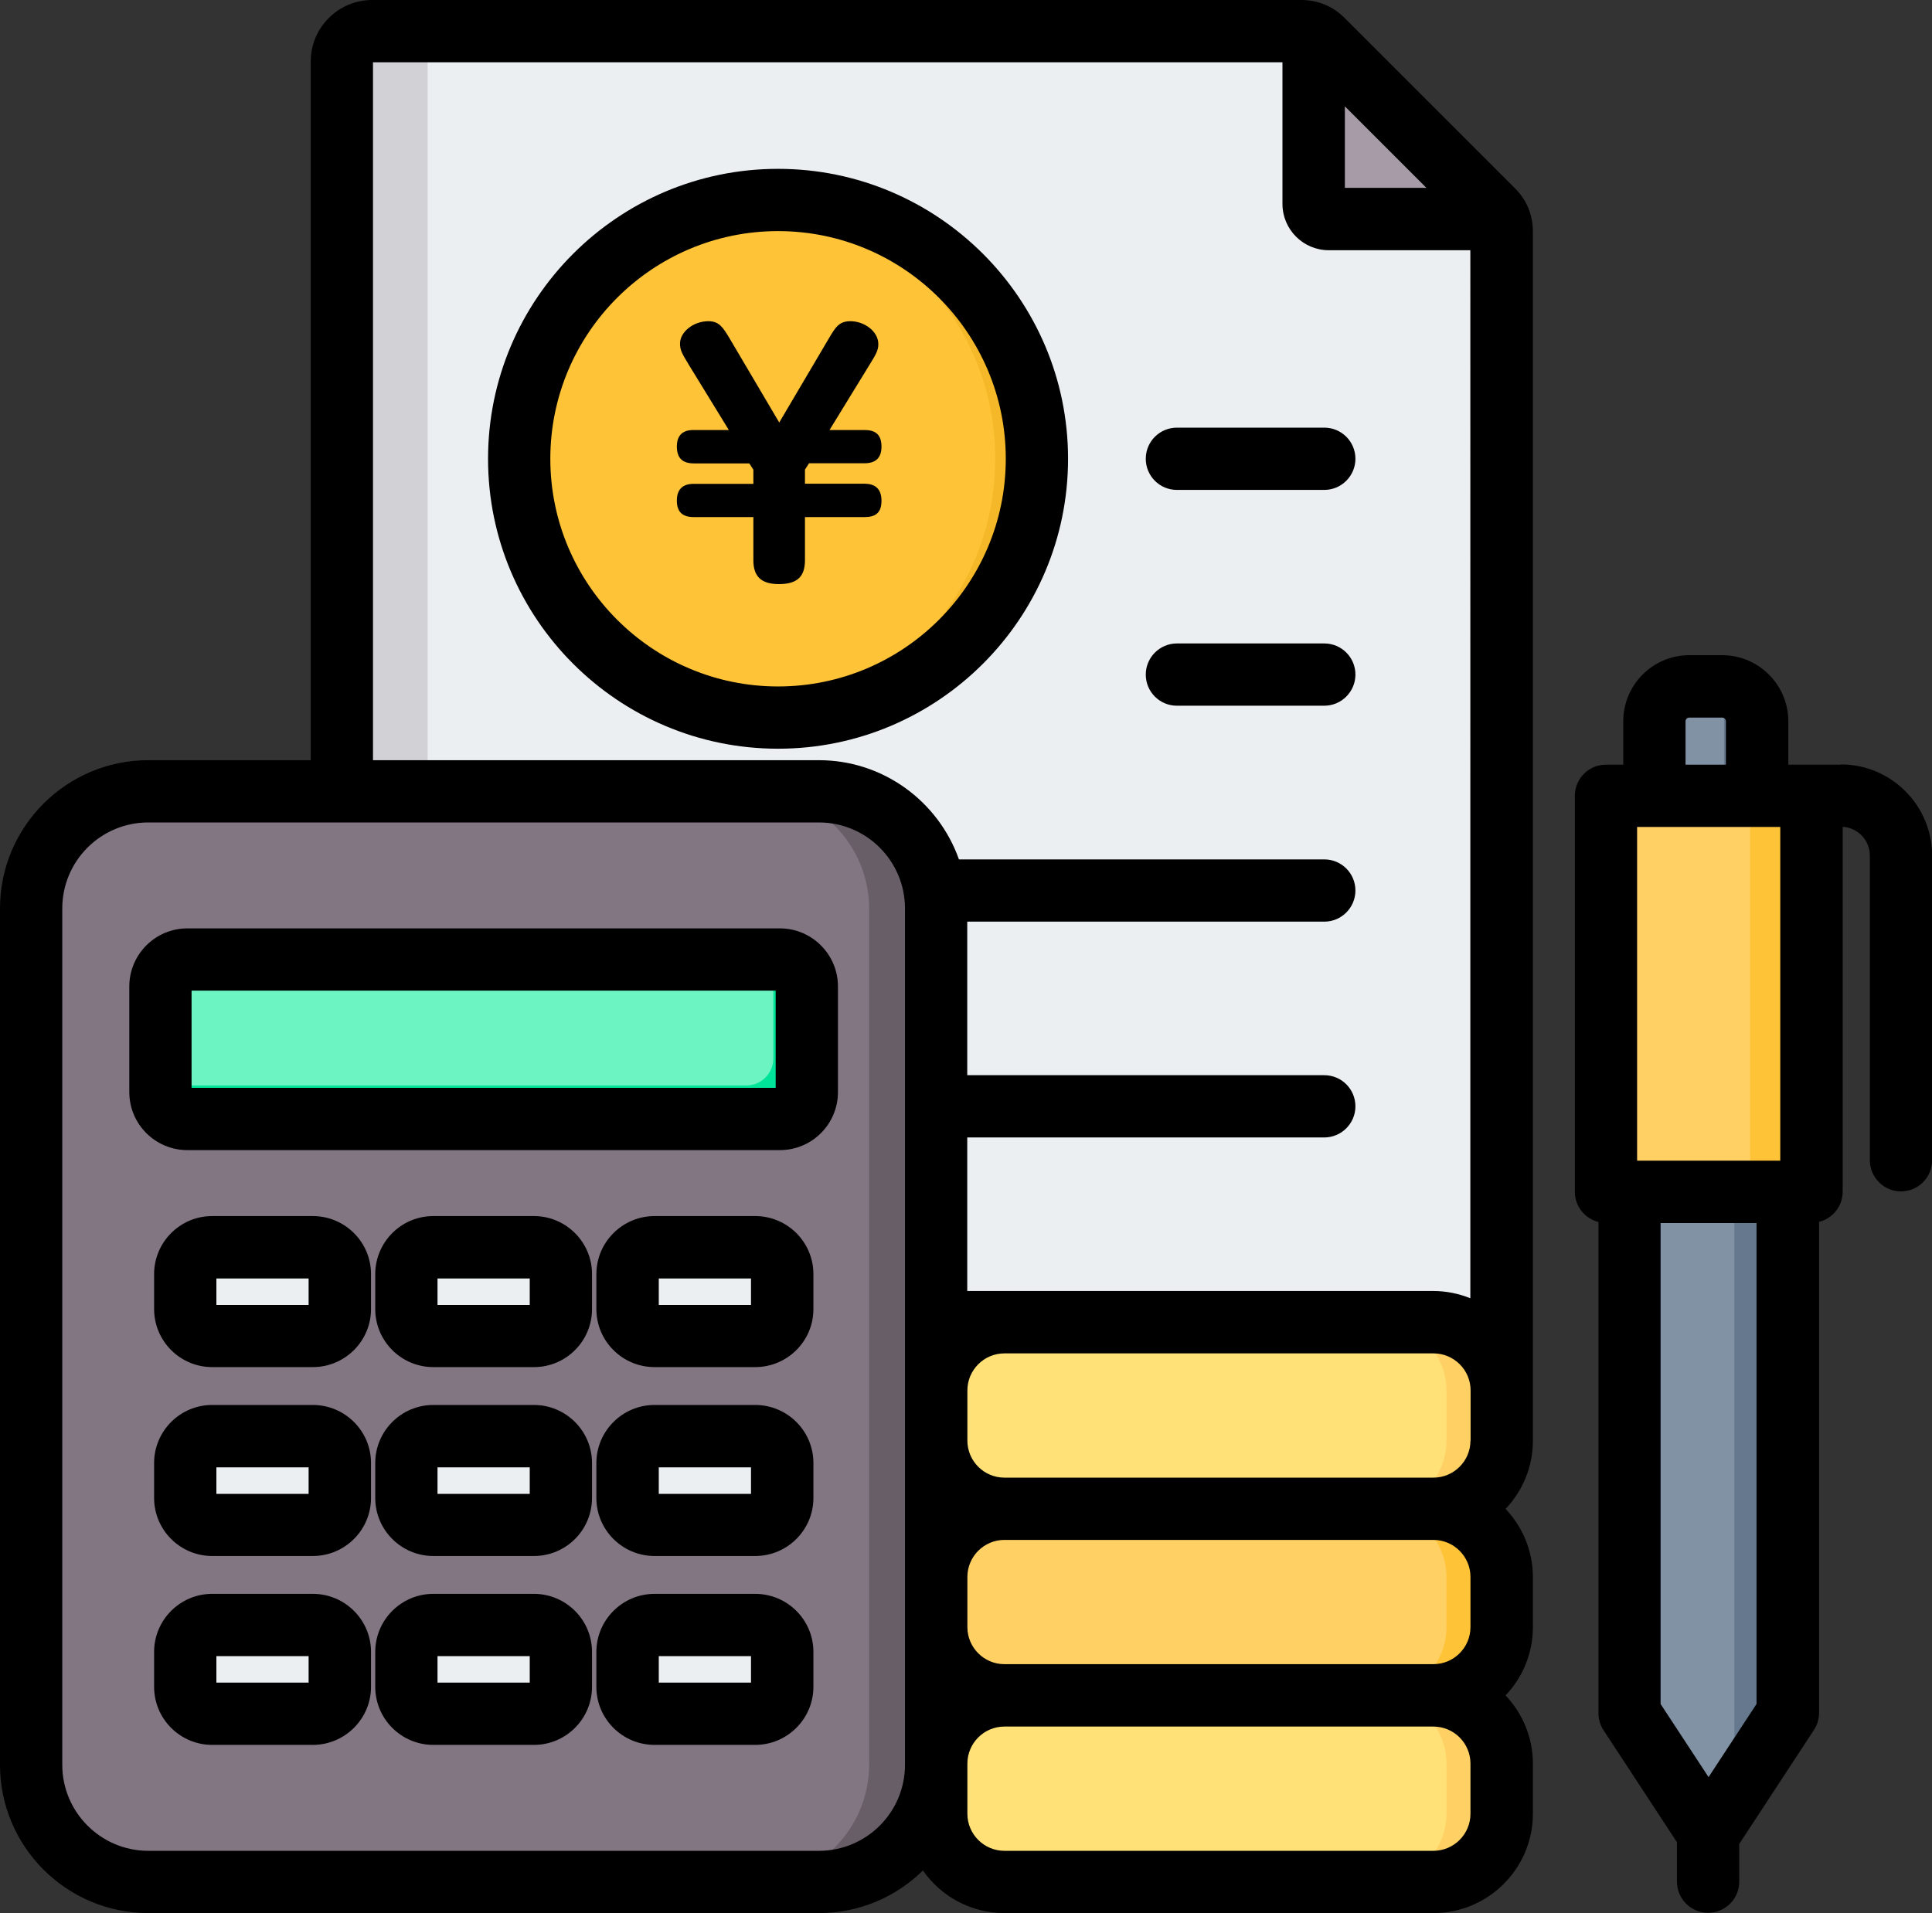 <?xml version="1.0" encoding="UTF-8"?>
<svg id="_レイヤー_2" data-name="レイヤー_2" xmlns="http://www.w3.org/2000/svg" viewBox="0 0 146.43 145.03">
  <rect x="0" y="0" width="146.43" height="145.03" fill="#333333" stroke="none"/>
  <defs>
    <style>
      .cls-1 {
        fill: #ffe177;
      }

      .cls-1, .cls-2, .cls-3, .cls-4, .cls-5, .cls-6, .cls-7, .cls-8, .cls-9, .cls-10, .cls-11, .cls-12, .cls-13, .cls-14 {
        fill-rule: evenodd;
      }

      .cls-15, .cls-9 {
        fill: #ffc338;
      }

      .cls-2 {
        fill: #685e68;
      }

      .cls-3 {
        fill: #837683;
      }

      .cls-4 {
        fill: #8192a5;
      }

      .cls-5 {
        fill: #6cf5c2;
      }

      .cls-6 {
        fill: #eceff1;
      }

      .cls-8 {
        fill: #00e499;
      }

      .cls-10 {
        fill: #f5b829;
      }

      .cls-11 {
        fill: #a79ba7;
      }

      .cls-12 {
        fill: #d1d1d6;
      }

      .cls-13 {
        fill: #ffd064;
      }

      .cls-14 {
        fill: #65788e;
      }
    </style>
  </defs>
  <g id="_レイヤー_3" data-name="レイヤー_3">
    <g>
      <g>
        <g>
          <path class="cls-6" d="M28.21,2.36h70.41c.63,0,1.18.23,1.62.67l12.9,12.9c.45.45.67.99.67,1.62v96.44c0,1.27-1.03,2.3-2.3,2.3H28.21c-1.27,0-2.3-1.03-2.3-2.3V4.66c0-1.27,1.03-2.3,2.3-2.3Z"/>
          <path class="cls-12" d="M28.21,2.36h4.2v113.93h-4.2c-1.27,0-2.3-1.03-2.3-2.3V4.66c0-1.27,1.03-2.3,2.3-2.3Z"/>
          <path class="cls-11" d="M99.57,2.56c.24.11.47.27.67.47l12.9,12.9c.2.2.36.43.47.67h-12.89c-.63,0-1.15-.52-1.15-1.15V2.56Z"/>
        </g>
        <g>
          <circle class="cls-15" cx="58.98" cy="34.74" r="19.63"/>
          <path class="cls-10" d="M58.97,15.16c10.84,0,19.62,8.78,19.62,19.62s-8.78,19.62-19.62,19.62c-.53,0-1.06-.02-1.58-.06,10.1-.81,18.04-9.25,18.04-19.56s-7.94-18.75-18.04-19.56c.52-.04,1.05-.06,1.58-.06h0Z"/>
        </g>
        <g>
          <path class="cls-3" d="M11.24,59.99h50.83c4.88,0,8.88,4,8.88,8.88v64.92c0,4.88-4,8.88-8.88,8.88H11.24c-4.88,0-8.88-4-8.88-8.88v-64.92c0-4.88,4-8.88,8.88-8.88Z"/>
          <path class="cls-2" d="M56.99,59.99h5.09c4.88,0,8.88,4,8.88,8.88v64.92c0,4.88-4,8.88-8.88,8.88h-5.09c4.88,0,8.88-4,8.88-8.88v-64.92c0-4.88-4-8.88-8.88-8.88Z"/>
          <path class="cls-5" d="M14.2,72.74h44.91c1.12,0,2.04.92,2.04,2.04v8.01c0,1.12-.92,2.04-2.04,2.04H14.2c-1.12,0-2.04-.92-2.04-2.04v-8.01c0-1.12.92-2.04,2.04-2.04h0Z"/>
          <path class="cls-8" d="M58.61,72.74h.5c1.12,0,2.04.92,2.04,2.04v8.01c0,1.12-.92,2.04-2.04,2.04H14.2c-1.12,0-2.04-.92-2.04-2.04v-.5h44.41c1.12,0,2.04-.92,2.04-2.04v-7.51Z"/>
          <path class="cls-6" d="M16.08,94.56h7.63c1.12,0,2.04.92,2.04,2.04v2.65c0,1.12-.92,2.04-2.04,2.04h-7.63c-1.12,0-2.04-.92-2.04-2.04v-2.65c0-1.12.92-2.04,2.04-2.04ZM49.61,123.19h7.63c1.12,0,2.04.92,2.04,2.04v2.65c0,1.12-.92,2.04-2.04,2.04h-7.63c-1.12,0-2.04-.92-2.04-2.04v-2.65c0-1.12.92-2.04,2.04-2.04ZM32.84,123.19h7.63c1.12,0,2.04.92,2.04,2.04v2.65c0,1.12-.92,2.04-2.04,2.04h-7.63c-1.12,0-2.04-.92-2.04-2.04v-2.65c0-1.12.92-2.04,2.04-2.04ZM16.08,123.19h7.63c1.12,0,2.04.92,2.04,2.04v2.65c0,1.12-.92,2.04-2.04,2.04h-7.63c-1.12,0-2.04-.92-2.04-2.04v-2.65c0-1.12.92-2.04,2.04-2.04ZM49.61,108.87h7.63c1.12,0,2.04.92,2.04,2.04v2.65c0,1.12-.92,2.04-2.04,2.04h-7.63c-1.12,0-2.04-.92-2.04-2.04v-2.65c0-1.12.92-2.04,2.04-2.04ZM32.84,108.87h7.63c1.12,0,2.04.92,2.04,2.04v2.65c0,1.12-.92,2.04-2.04,2.04h-7.63c-1.12,0-2.04-.92-2.04-2.04v-2.65c0-1.12.92-2.04,2.04-2.04ZM16.08,108.87h7.63c1.12,0,2.04.92,2.04,2.04v2.65c0,1.12-.92,2.04-2.04,2.04h-7.63c-1.12,0-2.04-.92-2.04-2.04v-2.65c0-1.12.92-2.04,2.04-2.04ZM49.61,94.56h7.63c1.12,0,2.04.92,2.04,2.04v2.65c0,1.12-.92,2.04-2.04,2.04h-7.63c-1.12,0-2.04-.92-2.04-2.04v-2.65c0-1.12.92-2.04,2.04-2.04ZM32.84,94.56h7.63c1.12,0,2.04.92,2.04,2.04v2.65c0,1.12-.92,2.04-2.04,2.04h-7.63c-1.12,0-2.04-.92-2.04-2.04v-2.65c0-1.12.92-2.04,2.04-2.04Z"/>
          <path class="cls-12" d="M24.05,94.59c.96.16,1.7,1,1.7,2.01v2.65c0,1.12-.92,2.04-2.04,2.04h-7.63c-.89,0-1.66-.58-1.93-1.38.11.02.22.03.34.03h7.63c1.12,0,2.04-.92,2.04-2.04v-2.65c0-.23-.04-.45-.11-.66h0ZM57.58,123.22c.96.16,1.7,1,1.7,2.01v2.65c0,1.12-.92,2.04-2.04,2.04h-7.63c-.89,0-1.66-.58-1.93-1.38.11.02.22.03.34.03h7.63c1.12,0,2.04-.92,2.04-2.04v-2.65c0-.23-.04-.45-.11-.66h0ZM40.82,123.22c.96.16,1.7,1,1.7,2.01v2.65c0,1.12-.92,2.04-2.04,2.04h-7.63c-.89,0-1.66-.58-1.93-1.38.11.02.22.03.34.03h7.63c1.12,0,2.04-.92,2.04-2.04v-2.65c0-.23-.04-.45-.11-.66h0ZM24.05,123.22c.96.16,1.7,1,1.7,2.01v2.65c0,1.12-.92,2.04-2.04,2.04h-7.63c-.89,0-1.66-.58-1.93-1.38.11.02.22.03.34.03h7.63c1.12,0,2.04-.92,2.04-2.04v-2.65c0-.23-.04-.45-.11-.66h0ZM57.58,108.9c.96.16,1.7,1,1.7,2.01v2.65c0,1.12-.92,2.04-2.04,2.04h-7.63c-.89,0-1.66-.58-1.93-1.38.11.02.22.03.34.03h7.63c1.12,0,2.04-.92,2.04-2.04v-2.65c0-.23-.04-.45-.11-.66h0ZM40.82,108.9c.96.16,1.7,1,1.7,2.01v2.65c0,1.12-.92,2.04-2.04,2.04h-7.63c-.89,0-1.66-.58-1.93-1.38.11.02.22.03.34.03h7.63c1.12,0,2.04-.92,2.04-2.04v-2.65c0-.23-.04-.45-.11-.66h0ZM24.05,108.9c.96.16,1.7,1,1.7,2.01v2.65c0,1.12-.92,2.04-2.04,2.04h-7.63c-.89,0-1.66-.58-1.93-1.38.11.02.22.03.34.03h7.63c1.12,0,2.04-.92,2.04-2.04v-2.65c0-.23-.04-.45-.11-.66h0ZM57.58,94.59c.96.16,1.7,1,1.7,2.01v2.65c0,1.12-.92,2.04-2.04,2.04h-7.63c-.89,0-1.66-.58-1.93-1.38.11.02.22.03.34.03h7.63c1.12,0,2.04-.92,2.04-2.04v-2.65c0-.23-.04-.45-.11-.66h0ZM40.82,94.59c.96.16,1.7,1,1.7,2.01v2.65c0,1.12-.92,2.04-2.04,2.04h-7.63c-.89,0-1.66-.58-1.93-1.38.11.02.22.03.34.03h7.63c1.12,0,2.04-.92,2.04-2.04v-2.65c0-.23-.04-.45-.11-.66h0Z"/>
        </g>
        <g>
          <path class="cls-1" d="M108.64,128.53c2.85,0,5.17,2.33,5.17,5.17v3.8c0,2.85-2.33,5.17-5.17,5.17h-32.52c-2.85,0-5.17-2.33-5.17-5.17v-3.8c0-2.85,2.33-5.17,5.17-5.17-2.85,0-5.17-2.33-5.17-5.17v-3.8c0-2.85,2.33-5.17,5.17-5.17-2.85,0-5.17-2.33-5.17-5.17v-3.8c0-2.85,2.33-5.17,5.17-5.17h32.52c2.85,0,5.17,2.33,5.17,5.17v3.8c0,2.85-2.33,5.17-5.17,5.17,2.85,0,5.17,2.33,5.17,5.17v3.8c0,2.84-2.33,5.17-5.17,5.17Z"/>
          <path class="cls-13" d="M108.64,128.53c2.85,0,5.17,2.33,5.17,5.17v3.8c0,2.85-2.33,5.17-5.17,5.17h-4.18c2.85,0,5.17-2.33,5.17-5.17v-3.8c0-2.85-2.33-5.17-5.17-5.17,2.85,0,5.17-2.33,5.17-5.17v-3.8c0-2.85-2.33-5.17-5.17-5.17,2.85,0,5.17-2.33,5.17-5.17v-3.8c0-2.85-2.33-5.17-5.17-5.17h4.18c2.85,0,5.17,2.33,5.17,5.17v3.8c0,2.85-2.33,5.17-5.17,5.17,2.85,0,5.17,2.33,5.17,5.17v3.8c0,2.84-2.33,5.17-5.17,5.17Z"/>
          <path class="cls-13" d="M108.64,128.53h-32.52c-2.85,0-5.17-2.33-5.17-5.17v-3.8c0-2.85,2.33-5.17,5.17-5.17h32.52c2.85,0,5.17,2.33,5.17,5.17v3.8c0,2.84-2.33,5.17-5.17,5.17Z"/>
          <path class="cls-9" d="M108.64,128.53h-4.18c2.84,0,5.17-2.33,5.17-5.17v-3.8c0-2.85-2.33-5.17-5.17-5.17h4.18c2.85,0,5.17,2.33,5.17,5.17v3.8c0,2.84-2.33,5.17-5.17,5.17h0Z"/>
        </g>
        <g>
          <path class="cls-4" d="M128.03,52.03h2.5c1.45,0,2.64,1.19,2.64,2.64v23.48c0,1.45-1.19,2.64-2.64,2.64h-2.5c-1.45,0-2.64-1.19-2.64-2.64v-23.48c0-1.45,1.19-2.64,2.64-2.64h0Z"/>
          <path class="cls-14" d="M128.03,52.03h2.5c1.45,0,2.64,1.19,2.64,2.64v23.48c0,1.45-1.19,2.64-2.64,2.64h-2.5c1.45,0,2.64-1.19,2.64-2.64v-23.48c0-1.45-1.19-2.64-2.64-2.64h0Z"/>
          <path class="cls-4" d="M123.5,133.33v-59h12v59l-3.68,5.62h-4.64l-3.68-5.62Z"/>
          <path class="cls-14" d="M131.46,74.34h4.04v59l-3.68,5.62h-4.64l-.71-1.08h1.3l3.68-5.62v-57.91Z"/>
          <path class="cls-13" d="M124.08,60.33h10.84c1.3,0,2.37,1.07,2.37,2.37v26.47c0,.65-.53,1.18-1.18,1.18h-13.21c-.65,0-1.18-.53-1.18-1.18v-26.47c0-1.3,1.07-2.37,2.37-2.37h0Z"/>
          <path class="cls-9" d="M130.28,60.33h4.65c1.3,0,2.37,1.07,2.37,2.37v26.47c0,.65-.53,1.18-1.18,1.18h-4.65c.65,0,1.18-.53,1.18-1.18v-26.47c0-1.3-1.06-2.37-2.37-2.37h0Z"/>
        </g>
      </g>
      <path class="cls-7" d="M129.5,134.73l-3.64-5.55v-36.46h7.27v36.46l-3.64,5.55ZM127.75,54.68c0-.15.13-.28.28-.28h2.5c.15,0,.28.13.28.28v3.29h-3.06v-3.29ZM134.93,87.99h-10.85v-25.3h10.85v25.3ZM139.52,57.97h-3.98v-3.29c0-2.76-2.25-5.01-5.01-5.01h-2.5c-2.76,0-5,2.25-5,5.01v3.29h-1.31c-1.31,0-2.36,1.06-2.36,2.36v30.02c0,1.11.76,2.03,1.79,2.29v37.23c0,.46.13.91.38,1.29l5.57,8.5v2.99c0,1.3,1.06,2.36,2.36,2.36s2.36-1.06,2.36-2.36v-2.86l5.66-8.64c.25-.38.39-.83.39-1.29v-37.23c1.03-.26,1.79-1.18,1.79-2.29v-27.66c1.15.07,2.06,1.02,2.06,2.19v23.09c0,1.3,1.06,2.36,2.36,2.36s2.36-1.06,2.36-2.36v-23.09c0-3.81-3.1-6.92-6.92-6.92h0ZM56.92,127.56h-6.99v-2.01h6.99v2.01ZM57.24,120.83h-7.63c-2.43,0-4.41,1.98-4.41,4.4v2.65c0,2.43,1.98,4.4,4.41,4.4h7.63c2.43,0,4.41-1.98,4.41-4.4v-2.65c0-2.43-1.98-4.4-4.41-4.4ZM40.15,127.56h-6.99v-2.01h6.99v2.01ZM40.47,120.83h-7.63c-2.43,0-4.4,1.98-4.4,4.4v2.65c0,2.43,1.98,4.4,4.4,4.4h7.63c2.43,0,4.4-1.98,4.4-4.4v-2.65c0-2.43-1.98-4.4-4.4-4.4ZM23.39,127.56h-6.99v-2.01h6.99v2.01ZM23.71,120.83h-7.63c-2.43,0-4.4,1.98-4.4,4.4v2.65c0,2.43,1.98,4.4,4.4,4.4h7.63c2.43,0,4.41-1.98,4.41-4.4v-2.65c0-2.43-1.98-4.4-4.41-4.4ZM56.92,113.25h-6.99v-2.01h6.99v2.01ZM57.24,106.51h-7.63c-2.43,0-4.41,1.98-4.41,4.4v2.65c0,2.43,1.98,4.4,4.41,4.4h7.63c2.43,0,4.41-1.97,4.41-4.4v-2.65c0-2.43-1.98-4.4-4.41-4.4ZM40.15,113.25h-6.99v-2.01h6.99v2.01ZM40.47,106.51h-7.63c-2.43,0-4.4,1.98-4.4,4.4v2.65c0,2.43,1.98,4.4,4.4,4.4h7.63c2.43,0,4.4-1.97,4.4-4.4v-2.65c0-2.43-1.98-4.4-4.4-4.4ZM23.39,113.25h-6.99v-2.01h6.99v2.01ZM23.71,106.51h-7.63c-2.43,0-4.4,1.98-4.4,4.4v2.65c0,2.43,1.98,4.4,4.4,4.4h7.63c2.43,0,4.41-1.97,4.41-4.4v-2.65c0-2.43-1.98-4.4-4.41-4.4ZM56.92,98.93h-6.99v-2.01h6.99v2.01ZM57.24,92.19h-7.63c-2.43,0-4.41,1.98-4.41,4.4v2.65c0,2.43,1.98,4.4,4.41,4.4h7.63c2.43,0,4.41-1.97,4.41-4.4v-2.65c0-2.43-1.98-4.4-4.41-4.4ZM40.15,98.93h-6.99v-2.01h6.99v2.01ZM40.47,92.19h-7.63c-2.43,0-4.4,1.98-4.4,4.4v2.65c0,2.43,1.98,4.4,4.4,4.4h7.63c2.43,0,4.4-1.97,4.4-4.4v-2.65c0-2.43-1.98-4.4-4.4-4.4ZM23.39,98.93h-6.99v-2.01h6.99v2.01ZM23.71,92.19h-7.63c-2.43,0-4.4,1.98-4.4,4.4v2.65c0,2.43,1.98,4.4,4.4,4.4h7.63c2.43,0,4.41-1.97,4.41-4.4v-2.65c0-2.43-1.98-4.4-4.41-4.4ZM58.79,82.47H14.52v-7.37h44.27v7.37ZM59.11,70.38H14.2c-2.43,0-4.4,1.98-4.4,4.4v8.01c0,2.43,1.97,4.4,4.4,4.4h44.91c2.43,0,4.4-1.97,4.4-4.4v-8.01c0-2.43-1.98-4.4-4.4-4.4ZM58.97,52.04c9.52,0,17.26-7.74,17.26-17.26s-7.74-17.26-17.26-17.26-17.26,7.74-17.26,17.26c0,9.52,7.74,17.26,17.26,17.26ZM80.95,34.78c0-12.12-9.86-21.98-21.98-21.98s-21.98,9.86-21.98,21.98,9.86,21.98,21.98,21.98,21.98-9.86,21.98-21.98h0ZM86.84,34.78c0-1.31,1.06-2.36,2.36-2.36h11.17c1.31,0,2.36,1.06,2.36,2.36s-1.06,2.36-2.36,2.36h-11.17c-1.31,0-2.36-1.06-2.36-2.36ZM86.84,51.14c0-1.3,1.06-2.36,2.36-2.36h11.17c1.31,0,2.36,1.06,2.36,2.36s-1.06,2.36-2.36,2.36h-11.17c-1.31,0-2.36-1.06-2.36-2.36ZM111.45,137.5c0,1.55-1.26,2.81-2.81,2.81h-32.51c-1.55,0-2.81-1.26-2.81-2.81v-3.8c0-1.55,1.26-2.81,2.81-2.81h32.51c1.55,0,2.81,1.26,2.81,2.81v3.8h0ZM62.07,140.31c3.6,0,6.52-2.92,6.52-6.52v-64.92c0-3.6-2.92-6.52-6.52-6.52H11.24c-3.6,0-6.52,2.92-6.52,6.52v64.92c0,3.59,2.92,6.52,6.52,6.52h50.83ZM111.45,119.55v3.8c0,1.55-1.26,2.81-2.81,2.81h-32.51c-1.55,0-2.81-1.26-2.81-2.81v-3.8c0-1.55,1.26-2.81,2.81-2.81h32.51c1.55,0,2.81,1.26,2.81,2.81h0ZM111.45,109.21c0,1.55-1.26,2.81-2.81,2.81h-32.51c-1.55,0-2.81-1.26-2.81-2.81v-3.8c0-1.55,1.26-2.81,2.81-2.81h32.52c1.55,0,2.81,1.26,2.81,2.81v3.8h0ZM28.27,4.72v52.91h33.8c4.89,0,9.06,3.14,10.61,7.52h27.69c1.31,0,2.36,1.06,2.36,2.36s-1.06,2.36-2.36,2.36h-27.06v11.64h27.06c1.31,0,2.36,1.06,2.36,2.36s-1.06,2.36-2.36,2.36h-27.06v11.64h35.32c.99,0,1.94.2,2.81.55V18.97h-10.73c-1.94,0-3.51-1.58-3.51-3.51V4.72H28.27ZM101.93,8.06l6.18,6.18h-6.18v-6.18ZM101.91,1.36c-.89-.89-2.03-1.36-3.29-1.36H28.21c-2.57,0-4.66,2.09-4.66,4.66v52.97h-12.31c-6.2,0-11.24,5.04-11.24,11.24v64.92c0,6.2,5.04,11.24,11.24,11.24h50.83c3.07,0,5.85-1.23,7.88-3.23,1.36,1.95,3.62,3.23,6.18,3.23h32.51c4.16,0,7.54-3.38,7.54-7.53v-3.8c0-2-.79-3.82-2.07-5.17,1.28-1.35,2.07-3.17,2.07-5.17v-3.8c0-2-.79-3.82-2.07-5.17,1.28-1.35,2.07-3.17,2.07-5.17V17.55c0-1.26-.47-2.4-1.37-3.29l-12.9-12.9Z"/>
      <path d="M62.87,32.6h2.65c.74,0,1.29.26,1.29,1.26,0,.91-.5,1.26-1.29,1.26h-4.2l-.31.48v1.07h4.51c.74,0,1.29.33,1.29,1.29s-.5,1.24-1.29,1.24h-4.51v3.27c0,1.34-.69,1.81-1.98,1.81-1.38,0-1.93-.62-1.93-1.81v-3.27h-4.51c-.91,0-1.29-.43-1.29-1.26,0-1.24.98-1.26,1.29-1.26h4.51v-1.07l-.31-.48h-4.2c-.91,0-1.29-.45-1.29-1.29,0-1.24.98-1.24,1.29-1.24h2.65l-3.03-4.94c-.5-.83-.67-1.1-.67-1.62,0-.86,1-1.69,2.15-1.69.83,0,1.12.5,1.6,1.29l3.77,6.39,3.77-6.39c.48-.81.76-1.29,1.62-1.29,1.05,0,2.12.76,2.12,1.74,0,.48-.19.79-.67,1.57l-3.03,4.94Z"/>
    </g>
  </g>
</svg>